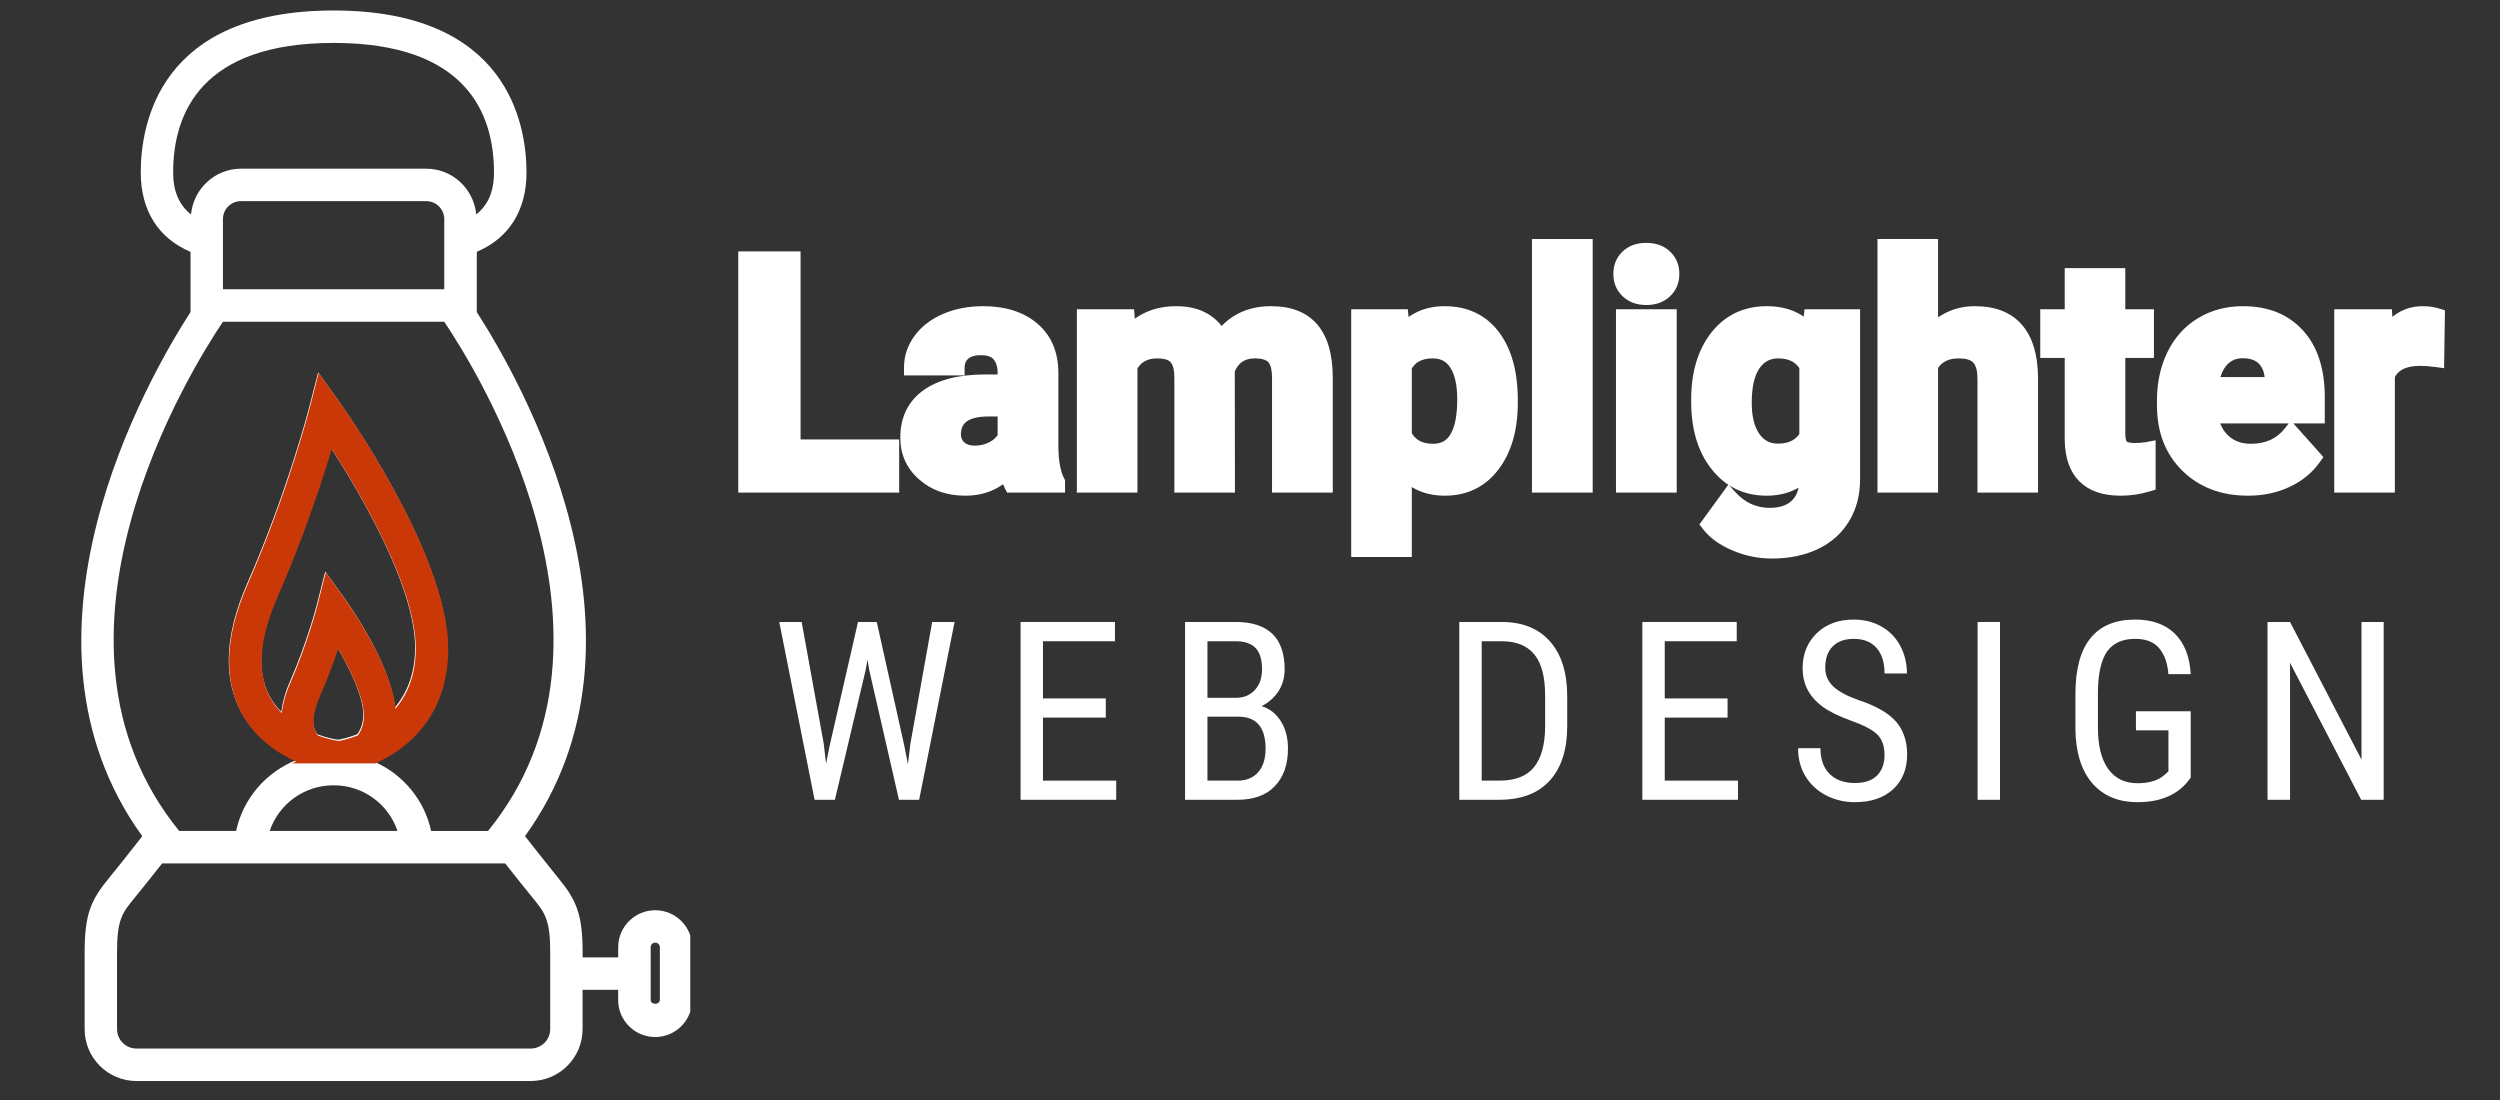 <svg xmlns="http://www.w3.org/2000/svg" xmlns:xlink="http://www.w3.org/1999/xlink" width="500" zoomAndPan="magnify" viewBox="0 0 375 165" height="220" preserveAspectRatio="xMidYMid meet" version="1.2"><rect x="0" y="0" width="375" height="165" fill="#333333" stroke="none"/><defs><clipPath id="048962b849"><path d="M 12 1.574 L 103.543 1.574 L 103.543 162.477 L 12 162.477 Z M 12 1.574 "/></clipPath><clipPath id="e100fd1e5a"><path d="M 33.617 55.621 L 67.91 55.621 L 67.91 114.512 L 33.617 114.512 Z M 33.617 55.621 "/></clipPath></defs><g id="49ffce02a4"><g style="fill:#ffffff;fill-opacity:1;"><g transform="translate(108.913, 72.701)"><path style="stroke:none" d="M 9.984 -6.785 L 25.961 -6.785 L 25.961 1.188 L 1.828 1.188 L 1.828 -34.992 L 11.172 -34.992 L 11.172 -5.594 L 9.984 -5.594 Z M 8.793 -4.406 L 8.793 -33.805 L 9.984 -33.805 L 9.984 -32.613 L 3.02 -32.613 L 3.02 -33.805 L 4.207 -33.805 L 4.207 0 L 3.02 0 L 3.02 -1.188 L 24.773 -1.188 L 24.773 0 L 23.582 0 L 23.582 -5.594 L 24.773 -5.594 L 24.773 -4.406 Z M 8.793 -4.406 "/></g></g><g style="fill:#ffffff;fill-opacity:1;"><g transform="translate(134.654, 72.701)"><path style="stroke:none" d="M 16.074 0.543 C 15.707 -0.176 15.445 -1.047 15.285 -2.07 L 16.461 -2.254 L 17.344 -1.457 C 15.484 0.617 13.074 1.652 10.121 1.652 C 7.363 1.652 5.062 0.844 3.219 -0.781 C 1.332 -2.441 0.391 -4.531 0.391 -7.059 C 0.391 -8.57 0.676 -9.918 1.25 -11.105 C 1.828 -12.305 2.695 -13.32 3.844 -14.152 C 6.023 -15.723 9.105 -16.52 13.09 -16.535 L 16.184 -16.535 L 16.184 -15.348 L 14.992 -15.348 L 14.992 -16.785 C 14.992 -17.652 14.789 -18.324 14.383 -18.797 C 14.027 -19.219 13.387 -19.426 12.469 -19.426 C 11.625 -19.426 10.996 -19.25 10.574 -18.895 C 10.215 -18.59 10.035 -18.152 10.035 -17.574 L 10.035 -16.387 L 0.945 -16.387 L 0.945 -17.574 C 0.945 -19.285 1.473 -20.867 2.52 -22.312 C 3.547 -23.727 4.98 -24.828 6.82 -25.621 C 8.609 -26.391 10.609 -26.773 12.816 -26.773 C 16.203 -26.773 18.918 -25.898 20.961 -24.156 C 23.055 -22.363 24.102 -19.875 24.102 -16.691 L 24.102 -5.805 C 24.117 -3.621 24.402 -2.004 24.961 -0.953 L 25.102 -0.691 L 25.102 1.188 L 16.406 1.188 Z M 18.191 -0.543 L 17.133 0 L 17.133 -1.188 L 23.914 -1.188 L 23.914 0 L 22.723 0 L 22.723 -0.395 L 23.914 -0.395 L 22.863 0.164 C 22.121 -1.23 21.742 -3.219 21.727 -5.805 L 21.727 -16.691 C 21.727 -19.145 20.957 -21.031 19.414 -22.348 C 17.816 -23.715 15.617 -24.395 12.816 -24.395 C 10.934 -24.395 9.25 -24.074 7.758 -23.438 C 6.32 -22.816 5.215 -21.977 4.445 -20.918 C 3.699 -19.887 3.324 -18.773 3.324 -17.574 L 2.137 -17.574 L 2.137 -18.762 L 8.844 -18.762 L 8.844 -17.574 L 7.656 -17.574 C 7.656 -18.887 8.117 -19.934 9.043 -20.711 C 9.906 -21.441 11.047 -21.805 12.469 -21.805 C 14.117 -21.805 15.359 -21.316 16.191 -20.344 C 16.977 -19.426 17.371 -18.238 17.371 -16.785 L 17.371 -14.156 L 13.098 -14.156 C 9.625 -14.145 7 -13.496 5.234 -12.223 C 4.41 -11.629 3.797 -10.91 3.391 -10.07 C 2.977 -9.211 2.766 -8.207 2.766 -7.059 C 2.766 -5.25 3.441 -3.75 4.789 -2.562 C 6.184 -1.336 7.961 -0.723 10.121 -0.723 C 12.367 -0.723 14.188 -1.5 15.574 -3.047 L 17.25 -4.914 L 17.637 -2.434 C 17.754 -1.664 17.941 -1.031 18.191 -0.543 Z M 11.586 -5.855 C 12.379 -5.855 13.105 -6.031 13.77 -6.379 C 14.395 -6.707 14.848 -7.137 15.137 -7.672 L 16.184 -7.105 L 14.992 -7.105 L 14.992 -11.422 L 16.184 -11.422 L 16.184 -10.234 L 13.676 -10.234 C 12.23 -10.234 11.16 -10.008 10.461 -9.555 C 10.176 -9.367 9.953 -9.141 9.797 -8.871 C 9.633 -8.586 9.531 -8.238 9.496 -7.828 L 8.312 -7.941 L 9.5 -7.871 L 9.477 -7.477 L 8.289 -7.547 L 9.477 -7.547 C 9.477 -7.059 9.645 -6.66 9.977 -6.352 C 10.336 -6.02 10.871 -5.855 11.586 -5.855 Z M 11.586 -3.477 C 10.254 -3.477 9.18 -3.852 8.363 -4.605 C 7.52 -5.383 7.098 -6.363 7.098 -7.547 L 7.098 -7.582 L 7.125 -8.031 L 7.129 -8.051 C 7.199 -8.805 7.402 -9.473 7.738 -10.055 C 8.082 -10.656 8.559 -11.156 9.168 -11.547 C 10.258 -12.258 11.762 -12.609 13.676 -12.609 L 17.371 -12.609 L 17.371 -6.805 L 17.227 -6.539 C 16.711 -5.582 15.926 -4.832 14.879 -4.277 C 13.871 -3.742 12.773 -3.477 11.586 -3.477 Z M 11.586 -3.477 "/></g></g><g style="fill:#ffffff;fill-opacity:1;"><g transform="translate(160.14, 72.701)"><path style="stroke:none" d="M 10.055 -25.207 L 10.262 -22.398 L 9.078 -22.312 L 8.156 -23.062 C 9.164 -24.297 10.355 -25.227 11.727 -25.848 C 13.086 -26.465 14.609 -26.773 16.297 -26.773 C 18.125 -26.773 19.688 -26.402 20.98 -25.656 C 22.309 -24.895 23.324 -23.762 24.035 -22.262 L 22.961 -21.754 L 21.984 -22.43 C 22.98 -23.871 24.195 -24.957 25.633 -25.688 C 27.059 -26.41 28.684 -26.773 30.508 -26.773 C 33.602 -26.773 35.93 -25.84 37.5 -23.969 C 39.016 -22.16 39.773 -19.52 39.773 -16.043 L 39.773 1.188 L 30.664 1.188 L 30.664 -16.02 C 30.664 -17.152 30.48 -17.938 30.109 -18.375 C 29.973 -18.535 29.766 -18.66 29.484 -18.754 C 29.117 -18.879 28.645 -18.941 28.07 -18.941 C 27.309 -18.941 26.684 -18.77 26.188 -18.43 C 25.688 -18.086 25.289 -17.543 24.992 -16.805 L 23.891 -17.25 L 25.078 -17.25 L 25.102 1.188 L 16.016 1.188 L 16.016 -15.996 C 16.016 -17.152 15.828 -17.941 15.453 -18.367 C 15.117 -18.75 14.438 -18.941 13.418 -18.941 C 12.68 -18.941 12.055 -18.793 11.551 -18.504 C 11.055 -18.223 10.652 -17.785 10.332 -17.195 L 9.285 -17.762 L 10.477 -17.762 L 10.477 1.188 L 1.387 1.188 L 1.387 -26.309 L 9.973 -26.309 Z M 7.684 -25.031 L 8.867 -25.121 L 8.867 -23.93 L 2.578 -23.93 L 2.578 -25.121 L 3.766 -25.121 L 3.766 0 L 2.578 0 L 2.578 -1.188 L 9.285 -1.188 L 9.285 0 L 8.098 0 L 8.098 -18.059 L 8.238 -18.324 C 8.773 -19.312 9.48 -20.062 10.367 -20.566 C 11.238 -21.066 12.258 -21.316 13.418 -21.316 C 15.156 -21.316 16.426 -20.859 17.234 -19.938 C 18.008 -19.066 18.391 -17.75 18.391 -15.996 L 18.391 0 L 17.203 0 L 17.203 -1.188 L 23.914 -1.188 L 23.914 0 L 22.723 0 L 22.699 -17.48 L 22.785 -17.695 C 23.262 -18.875 23.949 -19.773 24.84 -20.387 C 25.738 -21.008 26.816 -21.316 28.07 -21.316 C 29.844 -21.316 31.129 -20.848 31.926 -19.91 C 32.668 -19.031 33.043 -17.734 33.043 -16.02 L 33.043 0 L 31.852 0 L 31.852 -1.188 L 38.586 -1.188 L 38.586 0 L 37.398 0 L 37.398 -16.043 C 37.398 -18.941 36.824 -21.074 35.68 -22.441 C 34.586 -23.742 32.859 -24.395 30.508 -24.395 C 29.062 -24.395 27.797 -24.121 26.707 -23.566 C 25.629 -23.02 24.707 -22.191 23.938 -21.078 L 22.766 -19.383 L 21.887 -21.246 C 21.391 -22.297 20.691 -23.082 19.797 -23.598 C 18.871 -24.129 17.703 -24.395 16.297 -24.395 C 14.953 -24.395 13.754 -24.156 12.707 -23.684 C 11.676 -23.215 10.77 -22.508 10 -21.559 L 8.113 -19.246 Z M 7.684 -25.031 "/></g></g><g style="fill:#ffffff;fill-opacity:1;"><g transform="translate(201.293, 72.701)"><path style="stroke:none" d="M 26.379 -12.328 C 26.379 -8.191 25.422 -4.855 23.504 -2.312 C 22.512 -1 21.336 -0.008 19.98 0.656 C 18.629 1.32 17.117 1.652 15.438 1.652 C 12.543 1.652 10.195 0.637 8.398 -1.395 L 9.285 -2.184 L 10.477 -2.184 L 10.477 10.848 L 1.387 10.848 L 1.387 -26.309 L 9.879 -26.309 L 10.215 -22.77 L 9.031 -22.66 L 8.117 -23.422 C 9.047 -24.531 10.121 -25.371 11.344 -25.934 C 12.562 -26.492 13.91 -26.773 15.391 -26.773 C 17.117 -26.773 18.664 -26.449 20.031 -25.797 C 21.41 -25.141 22.586 -24.164 23.562 -22.863 C 25.441 -20.359 26.379 -16.965 26.379 -12.676 Z M 24 -12.328 L 24 -12.676 C 24 -16.438 23.223 -19.355 21.66 -21.434 C 20.918 -22.426 20.035 -23.164 19.008 -23.652 C 17.965 -24.148 16.762 -24.395 15.391 -24.395 C 14.258 -24.395 13.238 -24.188 12.336 -23.773 C 11.441 -23.359 10.641 -22.734 9.945 -21.898 L 8.117 -19.703 L 7.617 -25.008 L 8.801 -25.121 L 8.801 -23.93 L 2.578 -23.93 L 2.578 -25.121 L 3.766 -25.121 L 3.766 9.656 L 2.578 9.656 L 2.578 8.469 L 9.285 8.469 L 9.285 9.656 L 8.098 9.656 L 8.098 -5.316 L 10.176 -2.969 C 11.504 -1.473 13.258 -0.723 15.438 -0.723 C 16.75 -0.723 17.914 -0.977 18.934 -1.477 C 19.949 -1.977 20.84 -2.73 21.605 -3.746 C 23.203 -5.863 24 -8.723 24 -12.328 Z M 17.293 -12.816 C 17.293 -14.918 16.941 -16.504 16.242 -17.574 C 15.941 -18.039 15.578 -18.379 15.16 -18.602 C 14.73 -18.828 14.223 -18.941 13.629 -18.941 C 12.781 -18.941 12.086 -18.789 11.543 -18.484 C 11.035 -18.203 10.641 -17.773 10.355 -17.191 L 9.285 -17.715 L 10.477 -17.715 L 10.477 -7.43 L 9.285 -7.43 L 10.352 -7.957 C 10.652 -7.348 11.066 -6.895 11.586 -6.602 C 12.133 -6.289 12.832 -6.133 13.676 -6.133 C 14.273 -6.133 14.785 -6.25 15.207 -6.48 C 15.621 -6.707 15.973 -7.059 16.266 -7.531 C 16.949 -8.652 17.293 -10.414 17.293 -12.816 Z M 19.668 -12.816 C 19.668 -9.969 19.211 -7.797 18.293 -6.293 C 17.781 -5.457 17.133 -4.824 16.348 -4.395 C 15.566 -3.969 14.676 -3.758 13.676 -3.758 C 12.414 -3.758 11.324 -4.016 10.414 -4.531 C 9.469 -5.066 8.738 -5.855 8.223 -6.902 L 8.098 -7.152 L 8.098 -17.988 L 8.219 -18.238 C 8.723 -19.266 9.445 -20.039 10.387 -20.562 C 11.289 -21.066 12.371 -21.316 13.629 -21.316 C 14.613 -21.316 15.492 -21.113 16.27 -20.703 C 17.051 -20.289 17.707 -19.68 18.234 -18.875 C 19.191 -17.406 19.668 -15.387 19.668 -12.816 Z M 19.668 -12.816 "/></g></g><g style="fill:#ffffff;fill-opacity:1;"><g transform="translate(228.055, 72.701)"><path style="stroke:none" d="M 1.738 -36.848 L 10.848 -36.848 L 10.848 1.188 L 1.738 1.188 Z M 4.113 -34.473 L 4.113 -1.188 L 8.469 -1.188 L 8.469 -34.473 Z M 4.113 -34.473 "/></g></g><g style="fill:#ffffff;fill-opacity:1;"><g transform="translate(240.659, 72.701)"><path style="stroke:none" d="M 9.656 1.188 L 1.738 1.188 L 1.738 -26.309 L 10.848 -26.309 L 10.848 1.188 Z M 9.656 -1.188 L 9.656 0 L 8.469 0 L 8.469 -25.121 L 9.656 -25.121 L 9.656 -23.93 L 2.926 -23.93 L 2.926 -25.121 L 4.113 -25.121 L 4.113 0 L 2.926 0 L 2.926 -1.188 Z M 1.344 -31.621 C 1.344 -32.965 1.801 -34.074 2.715 -34.961 C 3.617 -35.832 4.812 -36.27 6.293 -36.27 C 7.754 -36.27 8.941 -35.832 9.852 -34.965 C 10.777 -34.082 11.242 -32.965 11.242 -31.621 C 11.242 -30.258 10.773 -29.133 9.836 -28.25 C 8.918 -27.383 7.738 -26.949 6.293 -26.949 C 4.848 -26.949 3.664 -27.383 2.746 -28.25 C 1.809 -29.133 1.344 -30.258 1.344 -31.621 Z M 3.719 -31.621 C 3.719 -30.941 3.938 -30.395 4.379 -29.977 C 4.84 -29.543 5.477 -29.328 6.293 -29.328 C 7.105 -29.328 7.742 -29.543 8.203 -29.977 C 8.645 -30.395 8.863 -30.941 8.863 -31.621 C 8.863 -32.289 8.645 -32.828 8.211 -33.246 C 7.758 -33.676 7.121 -33.891 6.293 -33.891 C 5.449 -33.891 4.809 -33.676 4.367 -33.25 C 3.934 -32.832 3.719 -32.289 3.719 -31.621 Z M 3.719 -31.621 "/></g></g><g style="fill:#ffffff;fill-opacity:1;"><g transform="translate(253.262, 72.701)"><path style="stroke:none" d="M 0.414 -12.746 C 0.414 -16.871 1.414 -20.219 3.414 -22.785 C 4.449 -24.109 5.668 -25.105 7.074 -25.777 C 8.469 -26.441 10.035 -26.773 11.77 -26.773 C 14.902 -26.773 17.355 -25.684 19.125 -23.5 L 18.203 -22.75 L 17.02 -22.891 L 17.422 -26.309 L 25.75 -26.309 L 25.75 -0.836 C 25.75 1.586 25.195 3.703 24.078 5.52 C 22.957 7.348 21.383 8.738 19.355 9.688 C 17.387 10.617 15.098 11.078 12.492 11.078 C 10.488 11.078 8.539 10.68 6.645 9.883 C 4.703 9.066 3.219 7.996 2.195 6.672 L 1.648 5.965 L 6.012 -0.035 L 6.992 1.066 C 8.43 2.672 10.16 3.477 12.188 3.477 C 13.648 3.477 14.762 3.113 15.52 2.383 C 16.27 1.664 16.641 0.598 16.641 -0.812 L 16.641 -2.16 L 17.828 -2.16 L 18.719 -1.371 C 16.938 0.645 14.605 1.652 11.723 1.652 C 10.035 1.652 8.496 1.32 7.113 0.648 C 5.727 -0.02 4.512 -1.016 3.469 -2.34 C 1.43 -4.914 0.414 -8.293 0.414 -12.469 Z M 2.789 -12.746 L 2.789 -12.469 C 2.789 -8.844 3.637 -5.957 5.332 -3.812 C 6.152 -2.777 7.09 -2 8.148 -1.492 C 9.203 -0.98 10.398 -0.723 11.723 -0.723 C 13.891 -0.723 15.629 -1.465 16.941 -2.945 L 19.02 -5.297 L 19.02 -0.812 C 19.02 1.273 18.402 2.91 17.168 4.098 C 15.945 5.27 14.289 5.855 12.188 5.855 C 9.449 5.855 7.125 4.785 5.219 2.648 L 6.105 1.855 L 7.066 2.555 L 4.094 6.641 L 3.133 5.941 L 4.074 5.215 C 4.844 6.211 6.008 7.039 7.566 7.691 C 9.168 8.363 10.809 8.703 12.492 8.703 C 14.742 8.703 16.695 8.312 18.348 7.539 C 19.941 6.785 21.18 5.699 22.051 4.277 C 22.934 2.844 23.375 1.137 23.375 -0.836 L 23.375 -25.121 L 24.562 -25.121 L 24.562 -23.93 L 18.48 -23.93 L 18.48 -25.121 L 19.66 -24.98 L 19.055 -19.816 L 17.277 -22.004 C 15.984 -23.598 14.148 -24.395 11.77 -24.395 C 10.395 -24.395 9.168 -24.141 8.094 -23.629 C 7.027 -23.121 6.094 -22.352 5.289 -21.324 C 3.625 -19.188 2.789 -16.328 2.789 -12.746 Z M 9.5 -12.258 C 9.5 -10.234 9.883 -8.68 10.652 -7.594 C 10.996 -7.105 11.395 -6.742 11.852 -6.508 C 12.309 -6.273 12.836 -6.156 13.441 -6.156 C 14.27 -6.156 14.961 -6.305 15.52 -6.598 C 16.047 -6.871 16.473 -7.293 16.801 -7.859 L 17.828 -7.266 L 16.641 -7.266 L 16.641 -17.828 L 17.828 -17.828 L 16.805 -17.23 C 16.469 -17.801 16.039 -18.227 15.516 -18.504 C 14.965 -18.793 14.289 -18.941 13.488 -18.941 C 12.879 -18.941 12.34 -18.82 11.879 -18.582 C 11.422 -18.34 11.016 -17.973 10.668 -17.473 C 9.891 -16.363 9.5 -14.625 9.5 -12.258 Z M 7.121 -12.258 C 7.121 -15.125 7.656 -17.316 8.719 -18.836 C 9.289 -19.652 9.98 -20.27 10.785 -20.691 C 11.59 -21.109 12.488 -21.316 13.488 -21.316 C 14.684 -21.316 15.73 -21.078 16.629 -20.605 C 17.551 -20.117 18.293 -19.391 18.855 -18.43 L 19.02 -18.152 L 19.02 -6.949 L 18.859 -6.672 C 18.305 -5.707 17.559 -4.98 16.621 -4.488 C 15.719 -4.016 14.66 -3.781 13.441 -3.781 C 12.453 -3.781 11.559 -3.984 10.762 -4.395 C 9.961 -4.809 9.277 -5.418 8.711 -6.223 C 7.652 -7.719 7.121 -9.73 7.121 -12.258 Z M 7.121 -12.258 "/></g></g><g style="fill:#ffffff;fill-opacity:1;"><g transform="translate(280.396, 72.701)"><path style="stroke:none" d="M 8.211 -23.141 C 9.211 -24.344 10.348 -25.246 11.625 -25.855 C 12.906 -26.469 14.309 -26.773 15.832 -26.773 C 18.918 -26.773 21.27 -25.848 22.887 -23.992 C 24.461 -22.191 25.27 -19.559 25.309 -16.102 L 25.309 1.188 L 16.223 1.188 L 16.223 -15.902 C 16.223 -17.039 16.016 -17.84 15.598 -18.301 C 15.215 -18.727 14.48 -18.941 13.395 -18.941 C 12.609 -18.941 11.949 -18.797 11.414 -18.512 C 10.898 -18.238 10.48 -17.82 10.152 -17.254 L 9.125 -17.852 L 10.312 -17.852 L 10.312 1.188 L 1.227 1.188 L 1.227 -36.848 L 10.312 -36.848 L 10.312 -22.379 L 9.125 -22.379 Z M 7.934 -19.098 L 7.934 -35.66 L 9.125 -35.66 L 9.125 -34.473 L 2.414 -34.473 L 2.414 -35.66 L 3.602 -35.66 L 3.602 0 L 2.414 0 L 2.414 -1.188 L 9.125 -1.188 L 9.125 0 L 7.934 0 L 7.934 -18.176 L 8.098 -18.449 C 8.652 -19.406 9.383 -20.125 10.293 -20.609 C 11.18 -21.082 12.215 -21.316 13.395 -21.316 C 15.188 -21.316 16.512 -20.84 17.367 -19.891 C 18.191 -18.977 18.602 -17.645 18.602 -15.902 L 18.602 0 L 17.414 0 L 17.414 -1.188 L 24.121 -1.188 L 24.121 0 L 22.934 0 L 22.934 -16.074 C 22.898 -18.949 22.285 -21.066 21.098 -22.43 C 19.953 -23.738 18.199 -24.395 15.832 -24.395 C 14.668 -24.395 13.605 -24.168 12.648 -23.711 C 11.688 -23.25 10.816 -22.555 10.039 -21.621 Z M 7.934 -19.098 "/></g></g><g style="fill:#ffffff;fill-opacity:1;"><g transform="translate(306.996, 72.701)"><path style="stroke:none" d="M 11.797 -31.297 L 11.797 -25.121 L 10.609 -25.121 L 10.609 -26.309 L 16.094 -26.309 L 16.094 -19.008 L 10.609 -19.008 L 10.609 -20.199 L 11.797 -20.199 L 11.797 -7.66 C 11.797 -7.301 11.828 -7.004 11.891 -6.773 C 11.934 -6.621 11.98 -6.516 12.035 -6.453 C 12.062 -6.422 12.137 -6.387 12.258 -6.352 C 12.488 -6.285 12.797 -6.25 13.188 -6.25 C 13.855 -6.25 14.441 -6.297 14.938 -6.391 L 16.348 -6.66 L 16.348 0.738 L 15.508 0.996 C 14.078 1.434 12.609 1.652 11.098 1.652 C 8.418 1.652 6.363 0.945 4.934 -0.473 C 3.504 -1.887 2.766 -3.941 2.711 -6.641 L 2.711 -20.199 L 3.898 -20.199 L 3.898 -19.008 L -0.957 -19.008 L -0.957 -26.309 L 3.898 -26.309 L 3.898 -25.121 L 2.711 -25.121 L 2.711 -32.484 L 11.797 -32.484 Z M 9.422 -31.297 L 10.609 -31.297 L 10.609 -30.105 L 3.898 -30.105 L 3.898 -31.297 L 5.09 -31.297 L 5.09 -23.93 L 0.23 -23.93 L 0.23 -25.121 L 1.422 -25.121 L 1.422 -20.199 L 0.23 -20.199 L 0.23 -21.387 L 5.09 -21.387 L 5.09 -6.688 C 5.129 -4.633 5.633 -3.125 6.605 -2.164 C 7.574 -1.203 9.07 -0.723 11.098 -0.723 C 12.371 -0.723 13.609 -0.91 14.812 -1.277 L 15.16 -0.141 L 13.973 -0.141 L 13.973 -5.223 L 15.16 -5.223 L 15.383 -4.055 C 14.734 -3.934 14.004 -3.871 13.188 -3.871 C 11.824 -3.871 10.848 -4.207 10.254 -4.879 C 9.699 -5.504 9.422 -6.434 9.422 -7.66 L 9.422 -21.387 L 14.906 -21.387 L 14.906 -20.199 L 13.715 -20.199 L 13.715 -25.121 L 14.906 -25.121 L 14.906 -23.93 L 9.422 -23.93 Z M 9.422 -31.297 "/></g></g><g style="fill:#ffffff;fill-opacity:1;"><g transform="translate(323.058, 72.701)"><path style="stroke:none" d="M 14.141 1.652 C 10.133 1.652 6.855 0.41 4.312 -2.074 C 1.758 -4.566 0.484 -7.863 0.484 -11.957 L 0.484 -12.605 C 0.484 -15.312 1.012 -17.742 2.066 -19.898 C 3.145 -22.098 4.676 -23.793 6.664 -24.988 C 8.641 -26.18 10.887 -26.773 13.395 -26.773 C 17.184 -26.773 20.18 -25.559 22.391 -23.133 C 24.57 -20.742 25.66 -17.402 25.66 -13.117 L 25.66 -9.188 L 8.473 -9.188 L 8.473 -10.379 L 9.652 -10.535 C 9.832 -9.18 10.359 -8.105 11.234 -7.312 C 12.098 -6.527 13.215 -6.133 14.578 -6.133 C 15.699 -6.133 16.684 -6.332 17.535 -6.727 C 18.367 -7.113 19.09 -7.699 19.699 -8.484 L 20.574 -9.609 L 25.453 -4.148 L 24.906 -3.375 C 23.777 -1.781 22.262 -0.539 20.352 0.348 C 18.473 1.219 16.402 1.652 14.141 1.652 Z M 14.141 -0.723 C 16.055 -0.723 17.789 -1.086 19.348 -1.809 C 20.875 -2.52 22.082 -3.496 22.965 -4.75 L 23.938 -4.062 L 23.051 -3.27 L 19.754 -6.961 L 20.641 -7.754 L 21.578 -7.023 C 20.734 -5.938 19.719 -5.117 18.531 -4.57 C 17.363 -4.027 16.047 -3.758 14.578 -3.758 C 12.602 -3.758 10.953 -4.355 9.637 -5.551 C 8.332 -6.738 7.551 -8.293 7.297 -10.223 L 7.117 -11.566 L 24.469 -11.566 L 24.469 -10.379 L 23.281 -10.379 L 23.281 -13.117 C 23.281 -16.789 22.398 -19.594 20.633 -21.535 C 18.895 -23.441 16.48 -24.395 13.395 -24.395 C 11.324 -24.395 9.492 -23.914 7.891 -22.953 C 6.305 -21.996 5.074 -20.629 4.203 -18.852 C 3.309 -17.027 2.859 -14.945 2.859 -12.605 L 2.859 -11.957 C 2.859 -8.527 3.898 -5.801 5.973 -3.777 C 8.055 -1.742 10.777 -0.723 14.141 -0.723 Z M 13.371 -18.965 C 12.387 -18.965 11.602 -18.641 11.008 -18 C 10.348 -17.285 9.918 -16.215 9.723 -14.789 L 8.543 -14.953 L 8.543 -16.141 L 17.875 -16.141 L 17.875 -14.953 L 16.688 -14.953 L 16.688 -15.484 C 16.664 -16.648 16.371 -17.523 15.809 -18.113 C 15.27 -18.68 14.457 -18.965 13.371 -18.965 Z M 13.371 -21.34 C 15.137 -21.34 16.523 -20.812 17.531 -19.754 C 18.516 -18.719 19.027 -17.297 19.066 -15.484 L 19.066 -13.762 L 7.18 -13.762 L 7.367 -15.113 C 7.633 -17.031 8.266 -18.531 9.262 -19.609 C 10.324 -20.766 11.695 -21.34 13.371 -21.34 Z M 13.371 -21.34 "/></g></g><g style="fill:#ffffff;fill-opacity:1;"><g transform="translate(348.752, 72.701)"><path style="stroke:none" d="M 16.531 -17.652 C 15.672 -17.766 14.922 -17.824 14.277 -17.824 C 13.203 -17.824 12.332 -17.656 11.672 -17.312 C 11.082 -17.008 10.648 -16.551 10.367 -15.941 L 9.285 -16.438 L 10.477 -16.438 L 10.477 1.188 L 1.387 1.188 L 1.387 -26.309 L 10.031 -26.309 L 10.289 -22.199 L 9.102 -22.125 L 8.074 -22.723 C 8.848 -24.047 9.785 -25.051 10.883 -25.73 C 12.008 -26.426 13.277 -26.773 14.695 -26.773 C 15.559 -26.773 16.371 -26.656 17.137 -26.418 L 17.988 -26.156 L 17.863 -17.469 Z M 16.852 -20.008 L 16.691 -18.828 L 15.504 -18.844 L 15.598 -25.301 L 16.785 -25.281 L 16.434 -24.148 C 15.898 -24.312 15.32 -24.395 14.695 -24.395 C 13.73 -24.395 12.875 -24.168 12.133 -23.707 C 11.371 -23.234 10.699 -22.508 10.129 -21.527 L 8.156 -18.148 L 7.73 -25.047 L 8.914 -25.121 L 8.914 -23.93 L 2.578 -23.93 L 2.578 -25.121 L 3.766 -25.121 L 3.766 0 L 2.578 0 L 2.578 -1.188 L 9.285 -1.188 L 9.285 0 L 8.098 0 L 8.098 -16.695 L 8.207 -16.934 C 8.715 -18.039 9.508 -18.871 10.582 -19.426 C 11.586 -19.945 12.816 -20.203 14.277 -20.203 C 15.027 -20.203 15.887 -20.137 16.852 -20.008 Z M 16.852 -20.008 "/></g></g><g style="fill:#ffffff;fill-opacity:1;"><g transform="translate(108.913, 72.701)"><path style="stroke:none" d="M 9.984 -5.594 L 24.766 -5.594 L 24.766 0 L 3.016 0 L 3.016 -33.797 L 9.984 -33.797 Z M 9.984 -5.594 "/></g></g><g style="fill:#ffffff;fill-opacity:1;"><g transform="translate(134.654, 72.701)"><path style="stroke:none" d="M 17.141 0 C 16.828 -0.602 16.598 -1.352 16.453 -2.25 C 14.828 -0.438 12.719 0.469 10.125 0.469 C 7.664 0.469 5.625 -0.242 4 -1.672 C 2.383 -3.098 1.578 -4.895 1.578 -7.062 C 1.578 -9.719 2.562 -11.758 4.531 -13.188 C 6.508 -14.613 9.363 -15.332 13.094 -15.344 L 16.188 -15.344 L 16.188 -16.781 C 16.188 -17.945 15.883 -18.875 15.281 -19.562 C 14.688 -20.258 13.75 -20.609 12.469 -20.609 C 11.332 -20.609 10.441 -20.336 9.797 -19.797 C 9.16 -19.254 8.844 -18.516 8.844 -17.578 L 2.141 -17.578 C 2.141 -19.023 2.586 -20.367 3.484 -21.609 C 4.379 -22.848 5.645 -23.816 7.281 -24.516 C 8.926 -25.223 10.77 -25.578 12.812 -25.578 C 15.906 -25.578 18.363 -24.801 20.188 -23.25 C 22.008 -21.695 22.922 -19.508 22.922 -16.688 L 22.922 -5.797 C 22.93 -3.422 23.258 -1.617 23.906 -0.391 L 23.906 0 Z M 11.578 -4.672 C 12.578 -4.672 13.492 -4.891 14.328 -5.328 C 15.16 -5.766 15.781 -6.359 16.188 -7.109 L 16.188 -11.422 L 13.672 -11.422 C 10.316 -11.422 8.531 -10.258 8.312 -7.938 L 8.281 -7.547 C 8.281 -6.711 8.57 -6.023 9.156 -5.484 C 9.75 -4.941 10.555 -4.672 11.578 -4.672 Z M 11.578 -4.672 "/></g></g><g style="fill:#ffffff;fill-opacity:1;"><g transform="translate(160.14, 72.701)"><path style="stroke:none" d="M 8.875 -25.125 L 9.078 -22.312 C 10.859 -24.488 13.266 -25.578 16.297 -25.578 C 19.535 -25.578 21.754 -24.301 22.953 -21.75 C 24.723 -24.301 27.238 -25.578 30.5 -25.578 C 33.227 -25.578 35.254 -24.785 36.578 -23.203 C 37.91 -21.617 38.578 -19.234 38.578 -16.047 L 38.578 0 L 31.859 0 L 31.859 -16.016 C 31.859 -17.441 31.578 -18.484 31.016 -19.141 C 30.461 -19.797 29.477 -20.125 28.062 -20.125 C 26.051 -20.125 24.66 -19.164 23.891 -17.25 L 23.906 0 L 17.203 0 L 17.203 -16 C 17.203 -17.445 16.914 -18.492 16.344 -19.141 C 15.77 -19.797 14.797 -20.125 13.422 -20.125 C 11.516 -20.125 10.133 -19.336 9.281 -17.766 L 9.281 0 L 2.578 0 L 2.578 -25.125 Z M 8.875 -25.125 "/></g></g><g style="fill:#ffffff;fill-opacity:1;"><g transform="translate(201.293, 72.701)"><path style="stroke:none" d="M 25.188 -12.328 C 25.188 -8.461 24.305 -5.363 22.547 -3.031 C 20.797 -0.695 18.426 0.469 15.438 0.469 C 12.895 0.469 10.844 -0.414 9.281 -2.188 L 9.281 9.656 L 2.578 9.656 L 2.578 -25.125 L 8.797 -25.125 L 9.031 -22.656 C 10.656 -24.602 12.773 -25.578 15.391 -25.578 C 18.484 -25.578 20.891 -24.43 22.609 -22.141 C 24.328 -19.859 25.188 -16.703 25.188 -12.672 Z M 18.484 -12.812 C 18.484 -15.156 18.066 -16.957 17.234 -18.219 C 16.41 -19.488 15.207 -20.125 13.625 -20.125 C 11.52 -20.125 10.07 -19.32 9.281 -17.719 L 9.281 -7.422 C 10.102 -5.766 11.566 -4.938 13.672 -4.938 C 16.879 -4.938 18.484 -7.562 18.484 -12.812 Z M 18.484 -12.812 "/></g></g><g style="fill:#ffffff;fill-opacity:1;"><g transform="translate(228.055, 72.701)"><path style="stroke:none" d="M 9.656 0 L 2.922 0 L 2.922 -35.656 L 9.656 -35.656 Z M 9.656 0 "/></g></g><g style="fill:#ffffff;fill-opacity:1;"><g transform="translate(240.659, 72.701)"><path style="stroke:none" d="M 9.656 0 L 2.922 0 L 2.922 -25.125 L 9.656 -25.125 Z M 2.531 -31.625 C 2.531 -32.625 2.863 -33.445 3.531 -34.094 C 4.207 -34.75 5.129 -35.078 6.297 -35.078 C 7.441 -35.078 8.352 -34.75 9.031 -34.094 C 9.707 -33.445 10.047 -32.625 10.047 -31.625 C 10.047 -30.602 9.703 -29.766 9.016 -29.109 C 8.328 -28.461 7.414 -28.141 6.281 -28.141 C 5.156 -28.141 4.25 -28.461 3.562 -29.109 C 2.875 -29.766 2.531 -30.602 2.531 -31.625 Z M 2.531 -31.625 "/></g></g><g style="fill:#ffffff;fill-opacity:1;"><g transform="translate(253.262, 72.701)"><path style="stroke:none" d="M 1.609 -12.75 C 1.609 -16.602 2.523 -19.703 4.359 -22.047 C 6.191 -24.398 8.66 -25.578 11.766 -25.578 C 14.523 -25.578 16.672 -24.633 18.203 -22.75 L 18.484 -25.125 L 24.562 -25.125 L 24.562 -0.828 C 24.562 1.359 24.062 3.266 23.062 4.891 C 22.062 6.523 20.656 7.766 18.844 8.609 C 17.039 9.461 14.922 9.891 12.484 9.891 C 10.648 9.891 8.859 9.52 7.109 8.781 C 5.359 8.051 4.035 7.102 3.141 5.938 L 6.109 1.859 C 7.773 3.734 9.801 4.672 12.188 4.672 C 13.969 4.672 15.352 4.191 16.344 3.234 C 17.332 2.285 17.828 0.938 17.828 -0.812 L 17.828 -2.156 C 16.285 -0.406 14.25 0.469 11.719 0.469 C 8.707 0.469 6.27 -0.707 4.406 -3.062 C 2.539 -5.426 1.609 -8.562 1.609 -12.469 Z M 8.312 -12.266 C 8.312 -9.984 8.766 -8.195 9.672 -6.906 C 10.586 -5.613 11.844 -4.969 13.438 -4.969 C 15.477 -4.969 16.941 -5.734 17.828 -7.266 L 17.828 -17.828 C 16.93 -19.359 15.484 -20.125 13.484 -20.125 C 11.879 -20.125 10.613 -19.469 9.688 -18.156 C 8.77 -16.844 8.312 -14.879 8.312 -12.266 Z M 8.312 -12.266 "/></g></g><g style="fill:#ffffff;fill-opacity:1;"><g transform="translate(280.396, 72.701)"><path style="stroke:none" d="M 9.125 -22.375 C 10.906 -24.508 13.141 -25.578 15.828 -25.578 C 21.273 -25.578 24.039 -22.414 24.125 -16.094 L 24.125 0 L 17.406 0 L 17.406 -15.906 C 17.406 -17.344 17.098 -18.406 16.484 -19.094 C 15.867 -19.781 14.836 -20.125 13.391 -20.125 C 11.43 -20.125 10.008 -19.367 9.125 -17.859 L 9.125 0 L 2.422 0 L 2.422 -35.656 L 9.125 -35.656 Z M 9.125 -22.375 "/></g></g><g style="fill:#ffffff;fill-opacity:1;"><g transform="translate(306.996, 72.701)"><path style="stroke:none" d="M 10.609 -31.297 L 10.609 -25.125 L 14.906 -25.125 L 14.906 -20.203 L 10.609 -20.203 L 10.609 -7.656 C 10.609 -6.727 10.785 -6.062 11.141 -5.656 C 11.492 -5.258 12.176 -5.062 13.188 -5.062 C 13.926 -5.062 14.582 -5.113 15.156 -5.219 L 15.156 -0.141 C 13.844 0.266 12.488 0.469 11.094 0.469 C 6.395 0.469 4 -1.906 3.906 -6.656 L 3.906 -20.203 L 0.234 -20.203 L 0.234 -25.125 L 3.906 -25.125 L 3.906 -31.297 Z M 10.609 -31.297 "/></g></g><g style="fill:#ffffff;fill-opacity:1;"><g transform="translate(323.058, 72.701)"><path style="stroke:none" d="M 14.141 0.469 C 10.453 0.469 7.453 -0.66 5.141 -2.922 C 2.828 -5.18 1.672 -8.191 1.672 -11.953 L 1.672 -12.609 C 1.672 -15.129 2.156 -17.383 3.125 -19.375 C 4.102 -21.363 5.484 -22.895 7.266 -23.969 C 9.055 -25.039 11.098 -25.578 13.391 -25.578 C 16.828 -25.578 19.531 -24.492 21.5 -22.328 C 23.477 -20.16 24.469 -17.086 24.469 -13.109 L 24.469 -10.375 L 8.469 -10.375 C 8.688 -8.738 9.344 -7.422 10.438 -6.422 C 11.531 -5.43 12.91 -4.938 14.578 -4.938 C 17.16 -4.938 19.18 -5.875 20.641 -7.75 L 23.938 -4.062 C 22.926 -2.633 21.562 -1.52 19.844 -0.719 C 18.125 0.07 16.223 0.469 14.141 0.469 Z M 13.375 -20.156 C 12.039 -20.156 10.957 -19.703 10.125 -18.797 C 9.301 -17.898 8.773 -16.617 8.547 -14.953 L 17.875 -14.953 L 17.875 -15.484 C 17.844 -16.973 17.441 -18.125 16.672 -18.938 C 15.898 -19.75 14.801 -20.156 13.375 -20.156 Z M 13.375 -20.156 "/></g></g><g style="fill:#ffffff;fill-opacity:1;"><g transform="translate(348.752, 72.701)"><path style="stroke:none" d="M 16.688 -18.828 C 15.781 -18.953 14.977 -19.016 14.281 -19.016 C 11.738 -19.016 10.07 -18.156 9.281 -16.438 L 9.281 0 L 2.578 0 L 2.578 -25.125 L 8.922 -25.125 L 9.094 -22.125 C 10.445 -24.426 12.316 -25.578 14.703 -25.578 C 15.441 -25.578 16.133 -25.477 16.781 -25.281 Z M 16.688 -18.828 "/></g></g><g style="fill:#ffffff;fill-opacity:1;"><g transform="translate(115.593, 119.968)"><path style="stroke:none" d="M 7.969 -8.406 L 8.312 -5.422 L 8.844 -8.062 L 13.109 -26.672 L 15.922 -26.672 L 20.062 -8.062 L 20.594 -5.344 L 20.969 -8.422 L 24.234 -26.672 L 27.594 -26.672 L 22.281 0 L 19.25 0 L 14.797 -19.438 L 14.531 -21.016 L 14.25 -19.438 L 9.641 0 L 6.594 0 L 1.297 -26.672 L 4.656 -26.672 Z M 7.969 -8.406 "/></g></g><g style="fill:#ffffff;fill-opacity:1;"><g transform="translate(150.212, 119.968)"><path style="stroke:none" d="M 15.656 -12.328 L 6.234 -12.328 L 6.234 -2.875 L 17.219 -2.875 L 17.219 0 L 2.875 0 L 2.875 -26.672 L 17.031 -26.672 L 17.031 -23.781 L 6.234 -23.781 L 6.234 -15.203 L 15.656 -15.203 Z M 15.656 -12.328 "/></g></g><g style="fill:#ffffff;fill-opacity:1;"><g transform="translate(174.884, 119.968)"><path style="stroke:none" d="M 2.875 0 L 2.875 -26.672 L 10.484 -26.672 C 12.91 -26.672 14.738 -26.078 15.969 -24.891 C 17.195 -23.711 17.812 -21.938 17.812 -19.562 C 17.812 -18.32 17.5 -17.223 16.875 -16.266 C 16.25 -15.316 15.406 -14.578 14.344 -14.047 C 15.562 -13.68 16.523 -12.93 17.234 -11.797 C 17.953 -10.66 18.312 -9.289 18.312 -7.688 C 18.312 -5.301 17.656 -3.422 16.344 -2.047 C 15.031 -0.68 13.16 0 10.734 0 Z M 6.234 -12.469 L 6.234 -2.875 L 10.812 -2.875 C 12.082 -2.875 13.086 -3.289 13.828 -4.125 C 14.578 -4.969 14.953 -6.145 14.953 -7.656 C 14.953 -10.863 13.594 -12.469 10.875 -12.469 Z M 6.234 -15.297 L 10.531 -15.297 C 11.688 -15.297 12.625 -15.688 13.344 -16.469 C 14.062 -17.25 14.422 -18.285 14.422 -19.578 C 14.422 -21.047 14.094 -22.113 13.438 -22.781 C 12.789 -23.445 11.805 -23.781 10.484 -23.781 L 6.234 -23.781 Z M 6.234 -15.297 "/></g></g><g style="fill:#ffffff;fill-opacity:1;"><g transform="translate(201.388, 119.968)"><path style="stroke:none" d=""/></g></g><g style="fill:#ffffff;fill-opacity:1;"><g transform="translate(216.02, 119.968)"><path style="stroke:none" d="M 2.875 0 L 2.875 -26.672 L 9.234 -26.672 C 12.348 -26.672 14.766 -25.695 16.484 -23.75 C 18.203 -21.801 19.062 -19.062 19.062 -15.531 L 19.062 -11.062 C 19.062 -7.531 18.188 -4.801 16.438 -2.875 C 14.695 -0.957 12.164 0 8.844 0 Z M 6.234 -23.781 L 6.234 -2.875 L 8.922 -2.875 C 11.273 -2.875 12.992 -3.547 14.078 -4.891 C 15.172 -6.242 15.727 -8.25 15.75 -10.906 L 15.75 -15.625 C 15.75 -18.438 15.207 -20.5 14.125 -21.812 C 13.051 -23.125 11.422 -23.781 9.234 -23.781 Z M 6.234 -23.781 "/></g></g><g style="fill:#ffffff;fill-opacity:1;"><g transform="translate(243.477, 119.968)"><path style="stroke:none" d="M 15.656 -12.328 L 6.234 -12.328 L 6.234 -2.875 L 17.219 -2.875 L 17.219 0 L 2.875 0 L 2.875 -26.672 L 17.031 -26.672 L 17.031 -23.781 L 6.234 -23.781 L 6.234 -15.203 L 15.656 -15.203 Z M 15.656 -12.328 "/></g></g><g style="fill:#ffffff;fill-opacity:1;"><g transform="translate(268.148, 119.968)"><path style="stroke:none" d="M 14.531 -6.734 C 14.531 -8.066 14.164 -9.086 13.438 -9.797 C 12.719 -10.504 11.414 -11.191 9.531 -11.859 C 7.656 -12.535 6.219 -13.242 5.219 -13.984 C 4.227 -14.723 3.484 -15.566 2.984 -16.516 C 2.492 -17.461 2.25 -18.547 2.25 -19.766 C 2.25 -21.879 2.953 -23.617 4.359 -24.984 C 5.773 -26.348 7.625 -27.031 9.906 -27.031 C 11.469 -27.031 12.859 -26.68 14.078 -25.984 C 15.305 -25.285 16.25 -24.312 16.906 -23.062 C 17.562 -21.812 17.891 -20.441 17.891 -18.953 L 14.531 -18.953 C 14.531 -20.609 14.129 -21.883 13.328 -22.781 C 12.535 -23.688 11.395 -24.141 9.906 -24.141 C 8.551 -24.141 7.5 -23.758 6.75 -23 C 6.008 -22.25 5.641 -21.188 5.641 -19.812 C 5.641 -18.695 6.039 -17.758 6.844 -17 C 7.656 -16.238 8.906 -15.562 10.594 -14.969 C 13.219 -14.102 15.094 -13.035 16.219 -11.766 C 17.352 -10.492 17.922 -8.832 17.922 -6.781 C 17.922 -4.613 17.219 -2.879 15.812 -1.578 C 14.406 -0.285 12.492 0.359 10.078 0.359 C 8.523 0.359 7.094 0.02 5.781 -0.656 C 4.469 -1.332 3.438 -2.281 2.688 -3.5 C 1.938 -4.727 1.562 -6.141 1.562 -7.734 L 4.922 -7.734 C 4.922 -6.078 5.379 -4.789 6.297 -3.875 C 7.223 -2.969 8.484 -2.516 10.078 -2.516 C 11.555 -2.516 12.664 -2.891 13.406 -3.641 C 14.156 -4.398 14.531 -5.43 14.531 -6.734 Z M 14.531 -6.734 "/></g></g><g style="fill:#ffffff;fill-opacity:1;"><g transform="translate(293.626, 119.968)"><path style="stroke:none" d="M 6.375 0 L 3.016 0 L 3.016 -26.672 L 6.375 -26.672 Z M 6.375 0 "/></g></g><g style="fill:#ffffff;fill-opacity:1;"><g transform="translate(309.047, 119.968)"><path style="stroke:none" d="M 19.562 -3.312 L 18.984 -2.578 C 17.297 -0.617 14.828 0.359 11.578 0.359 C 8.691 0.359 6.426 -0.594 4.781 -2.5 C 3.145 -4.414 2.305 -7.117 2.266 -10.609 L 2.266 -15.844 C 2.266 -19.582 3.016 -22.379 4.516 -24.234 C 6.016 -26.098 8.254 -27.031 11.234 -27.031 C 13.773 -27.031 15.758 -26.32 17.188 -24.906 C 18.625 -23.488 19.414 -21.469 19.562 -18.844 L 16.219 -18.844 C 16.082 -20.508 15.617 -21.805 14.828 -22.734 C 14.035 -23.672 12.844 -24.141 11.25 -24.141 C 9.332 -24.141 7.926 -23.516 7.031 -22.266 C 6.145 -21.016 5.68 -19.016 5.641 -16.266 L 5.641 -10.828 C 5.641 -8.141 6.148 -6.078 7.172 -4.641 C 8.203 -3.203 9.676 -2.484 11.594 -2.484 C 13.406 -2.484 14.781 -2.926 15.719 -3.812 L 16.219 -4.266 L 16.219 -10.422 L 11.344 -10.422 L 11.344 -13.281 L 19.562 -13.281 Z M 19.562 -3.312 "/></g></g><g style="fill:#ffffff;fill-opacity:1;"><g transform="translate(337.254, 119.968)"><path style="stroke:none" d="M 20.297 0 L 16.922 0 L 6.25 -20.547 L 6.25 0 L 2.875 0 L 2.875 -26.672 L 6.25 -26.672 L 16.969 -6.031 L 16.969 -26.672 L 20.297 -26.672 Z M 20.297 0 "/></g></g><g clip-rule="nonzero" clip-path="url(#048962b849)"><path style=" stroke:none;fill-rule:nonzero;fill:#ffffff;fill-opacity:1;" d="M 98.285 136.535 C 95.219 136.535 92.73 139.023 92.73 142.082 L 92.73 143.613 L 87.391 143.613 L 87.391 142.82 C 87.391 137.125 86.434 134.961 83.727 131.684 C 82.309 129.957 78.875 125.586 78.875 125.578 L 78.75 125.422 C 100.242 95.652 77.957 56.793 71.52 46.812 L 71.52 37.77 C 76.332 35.727 78.977 31.578 78.977 25.871 C 78.969 18.566 76.145 1.574 50.047 1.574 C 23.926 1.574 21.113 18.566 21.113 25.871 C 21.113 31.582 23.758 35.734 28.578 37.781 L 28.578 46.809 C 22.141 56.773 -0.156 95.645 21.336 125.422 L 21.223 125.578 C 21.223 125.578 17.781 129.969 16.371 131.684 C 13.656 134.957 12.695 137.125 12.695 142.82 L 12.695 154.387 C 12.695 158.664 16.184 162.152 20.465 162.152 L 79.613 162.152 C 83.898 162.152 87.387 158.664 87.387 154.379 L 87.387 148.469 L 92.723 148.469 L 92.723 150 C 92.723 153.066 95.215 155.555 98.281 155.555 C 101.336 155.555 103.824 153.066 103.824 150 L 103.824 142.082 C 103.836 139.023 101.344 136.535 98.285 136.535 Z M 25.973 25.871 C 25.973 17.008 30.16 6.438 50.047 6.438 C 69.934 6.438 74.098 17.008 74.098 25.871 C 74.098 28.754 73.184 30.777 71.434 32.164 C 71.07 28.328 67.875 25.305 63.945 25.305 L 36.141 25.305 C 32.223 25.305 29.016 28.332 28.652 32.164 C 26.898 30.77 25.973 28.754 25.973 25.871 Z M 66.641 32.867 L 66.641 43.391 L 33.441 43.391 L 33.441 32.867 C 33.441 31.379 34.645 30.172 36.137 30.172 L 63.941 30.172 C 65.43 30.172 66.641 31.379 66.641 32.867 Z M 33.441 48.258 L 66.637 48.258 C 71.262 55.117 96.715 95.715 73.203 124.648 L 64.668 124.648 C 63.68 120.051 60.523 116.242 56.289 114.316 C 56.32 114.285 56.34 114.266 56.367 114.242 C 61.18 112.043 67.121 107.129 67.121 97.117 C 67.121 83.09 51.43 61.039 50.754 60.105 L 47.719 55.859 L 46.422 60.918 C 46.395 61.043 43.133 73.727 37.105 87.461 C 33.477 95.723 33.383 102.59 36.82 107.848 C 38.836 110.938 41.711 112.855 44.344 114.051 C 39.828 115.883 36.445 119.84 35.418 124.645 L 26.879 124.645 C 3.363 95.715 28.82 55.117 33.441 48.258 Z M 47.898 104.309 C 49.039 101.707 49.945 99.215 50.645 97.164 C 52.516 100.406 54.488 104.504 54.488 107.176 C 54.488 108.5 54.094 109.445 53.582 110.141 C 52.074 110.719 50.891 110.938 50.758 110.953 C 50.336 110.93 49.133 110.699 47.652 110.172 C 47.582 110.066 47.477 109.996 47.406 109.875 C 46.488 108.293 47.164 105.977 47.898 104.309 Z M 43.441 102.348 C 42.711 104.02 42.344 105.48 42.199 106.777 C 41.676 106.254 41.188 105.668 40.777 105.012 C 38.414 101.223 38.68 95.977 41.559 89.422 C 45.43 80.574 48.152 72.32 49.684 67.242 C 54.164 74.203 62.262 88.047 62.262 97.117 C 62.262 101.238 60.934 104.074 59.23 106.125 C 58.613 99.652 52.566 90.988 51.828 89.969 L 48.781 85.734 L 47.496 90.793 C 47.477 90.848 46.059 96.371 43.441 102.348 Z M 50.047 117.793 C 54.539 117.793 58.301 120.684 59.621 124.645 L 40.453 124.645 C 41.777 120.684 45.555 117.793 50.047 117.793 Z M 82.527 154.379 C 82.527 155.977 81.215 157.281 79.617 157.281 L 20.465 157.281 C 18.867 157.281 17.555 155.977 17.555 154.379 L 17.555 142.812 C 17.555 138.051 18.285 136.973 20.113 134.773 C 21.141 133.531 23.211 130.91 24.32 129.512 L 75.777 129.512 C 76.879 130.91 78.953 133.531 79.984 134.773 C 81.785 136.973 82.531 138.047 82.531 142.812 L 82.531 154.379 Z M 98.973 150 C 98.961 150.754 97.594 150.754 97.602 150 L 97.602 142.082 C 97.602 141.699 97.91 141.395 98.289 141.395 C 98.66 141.395 98.977 141.711 98.977 142.082 L 98.977 150 Z M 98.973 150 "/></g><g clip-rule="nonzero" clip-path="url(#e100fd1e5a)"><path style=" stroke:none;fill-rule:nonzero;fill:#ca3807;fill-opacity:1;" d="M 98.449 136.766 C 95.379 136.766 92.883 139.258 92.883 142.32 L 92.883 143.852 L 87.535 143.852 L 87.535 143.059 C 87.535 137.352 86.574 135.188 83.867 131.902 C 82.445 130.176 79.008 125.797 79.008 125.785 L 78.879 125.629 C 100.41 95.812 78.086 56.887 71.637 46.891 L 71.637 37.832 C 76.457 35.785 79.105 31.629 79.105 25.914 C 79.102 18.594 76.273 1.574 50.129 1.574 C 23.965 1.574 21.145 18.594 21.145 25.914 C 21.145 31.633 23.793 35.793 28.625 37.844 L 28.625 46.883 C 22.176 56.867 -0.156 95.805 21.371 125.629 L 21.258 125.785 C 21.258 125.785 17.809 130.184 16.395 131.902 C 13.676 135.18 12.715 137.352 12.715 143.059 L 12.715 154.645 C 12.715 158.93 16.211 162.426 20.496 162.426 L 79.746 162.426 C 84.039 162.426 87.531 158.93 87.531 154.637 L 87.531 148.719 L 92.879 148.719 L 92.879 150.25 C 92.879 153.32 95.371 155.816 98.445 155.816 C 101.504 155.816 103.996 153.32 103.996 150.25 L 103.996 142.32 C 104.008 139.258 101.516 136.766 98.449 136.766 Z M 26.016 25.914 C 26.016 17.031 30.207 6.445 50.129 6.445 C 70.047 6.445 74.223 17.031 74.223 25.914 C 74.223 28.801 73.305 30.824 71.551 32.219 C 71.191 28.371 67.988 25.348 64.051 25.348 L 36.199 25.348 C 32.273 25.348 29.062 28.375 28.699 32.219 C 26.941 30.82 26.016 28.801 26.016 25.914 Z M 66.75 32.922 L 66.75 43.461 L 33.496 43.461 L 33.496 32.922 C 33.496 31.43 34.703 30.223 36.195 30.223 L 64.047 30.223 C 65.539 30.223 66.75 31.43 66.75 32.922 Z M 33.496 48.336 L 66.746 48.336 C 71.379 55.207 96.875 95.875 73.324 124.855 L 64.777 124.855 C 63.785 120.254 60.625 116.438 56.383 114.508 C 56.41 114.477 56.434 114.457 56.461 114.43 C 61.281 112.23 67.234 107.309 67.234 97.281 C 67.234 83.227 51.516 61.141 50.836 60.203 L 47.797 55.953 L 46.5 61.02 C 46.469 61.145 43.203 73.848 37.164 87.605 C 33.531 95.883 33.434 102.758 36.879 108.027 C 38.898 111.125 41.781 113.043 44.418 114.242 C 39.895 116.074 36.508 120.039 35.477 124.852 L 26.922 124.852 C 3.367 95.875 28.867 55.207 33.496 48.336 Z M 47.977 104.484 C 49.117 101.875 50.027 99.383 50.727 97.324 C 52.602 100.574 54.578 104.68 54.578 107.355 C 54.578 108.68 54.184 109.625 53.672 110.324 C 52.16 110.902 50.973 111.125 50.844 111.141 C 50.422 111.113 49.215 110.883 47.73 110.355 C 47.66 110.25 47.555 110.18 47.484 110.059 C 46.566 108.477 47.242 106.152 47.977 104.484 Z M 43.512 102.52 C 42.781 104.191 42.414 105.656 42.266 106.957 C 41.746 106.43 41.258 105.848 40.844 105.188 C 38.477 101.391 38.742 96.133 41.629 89.57 C 45.504 80.707 48.234 72.441 49.766 67.352 C 54.254 74.324 62.363 88.191 62.363 97.281 C 62.363 101.406 61.035 104.246 59.328 106.305 C 58.707 99.82 52.652 91.137 51.914 90.117 L 48.863 85.875 L 47.574 90.941 C 47.555 90.996 46.133 96.531 43.512 102.52 Z M 50.129 117.988 C 54.629 117.988 58.398 120.887 59.719 124.852 L 40.52 124.852 C 41.844 120.887 45.629 117.988 50.129 117.988 Z M 82.664 154.637 C 82.664 156.238 81.348 157.543 79.75 157.543 L 20.496 157.543 C 18.898 157.543 17.582 156.238 17.582 154.637 L 17.582 143.051 C 17.582 138.281 18.316 137.203 20.145 135 C 21.176 133.754 23.246 131.129 24.359 129.727 L 75.906 129.727 C 77.004 131.129 79.086 133.754 80.117 135 C 81.922 137.203 82.672 138.277 82.672 143.051 L 82.672 154.637 Z M 99.137 150.25 C 99.129 151.004 97.754 151.004 97.766 150.25 L 97.766 142.32 C 97.766 141.938 98.07 141.629 98.453 141.629 C 98.824 141.629 99.141 141.945 99.141 142.32 L 99.141 150.25 Z M 99.137 150.25 "/></g></g></svg>